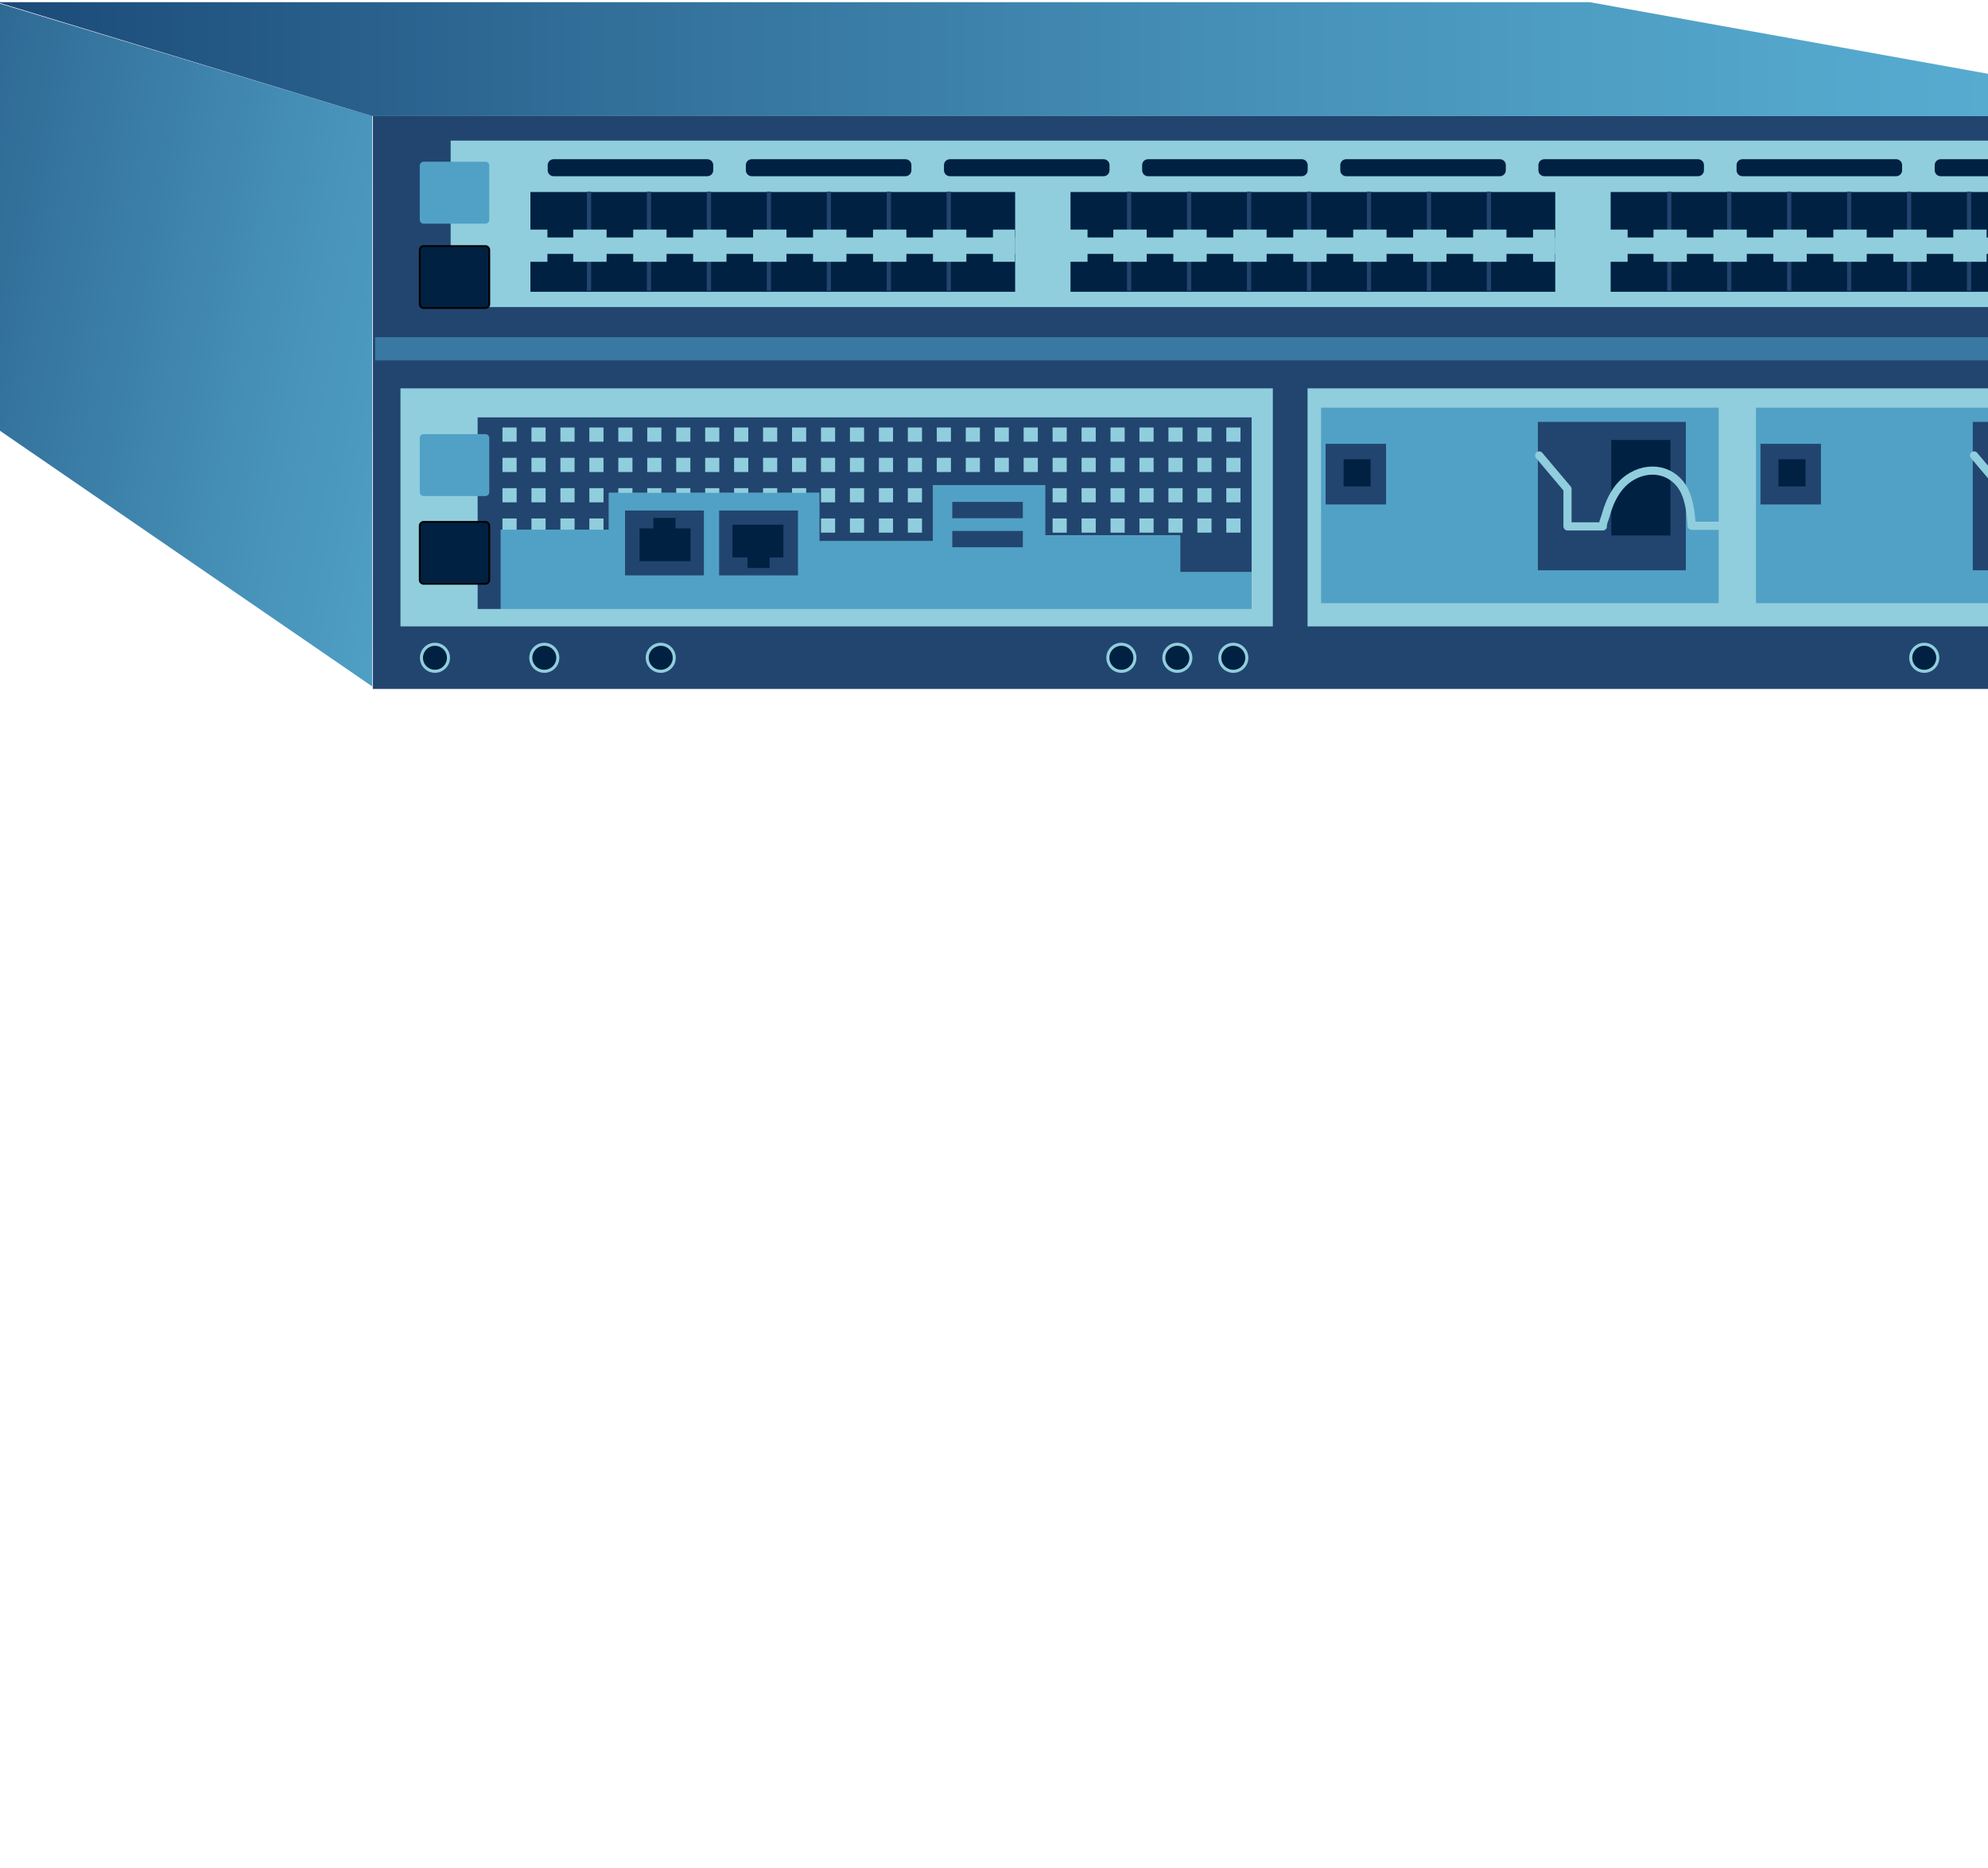 <?xml version="1.0" encoding="utf-8"?>
<!-- Generator: Adobe Illustrator 13.0.0, SVG Export Plug-In . SVG Version: 6.00 Build 14948)  -->
<!DOCTYPE svg PUBLIC "-//W3C//DTD SVG 1.1//EN" "http://www.w3.org/Graphics/SVG/1.1/DTD/svg11.dtd">
<svg version="1.1" id="Layer_1" xmlns="http://www.w3.org/2000/svg" xmlns:xlink="http://www.w3.org/1999/xlink" x="0px" y="0px"
	 width="150px" height="140.945px" viewBox="25.045 13.866 150 140.945" enable-background="new 25.045 13.866 150 140.945"
	 xml:space="preserve">
<g>
	<linearGradient id="SVGID_1_" gradientUnits="userSpaceOnUse" x1="4.014" y1="33.202" x2="77.457" y2="47.191">
		<stop  offset="0" style="stop-color:#1B4A78"/>
		<stop  offset="0.265" style="stop-color:#316E98"/>
		<stop  offset="0.579" style="stop-color:#4792B9"/>
		<stop  offset="0.836" style="stop-color:#55A8CD"/>
		<stop  offset="1" style="stop-color:#5AB0D4"/>
	</linearGradient>
	<polygon fill="url(#SVGID_1_)" points="53.126,22.626 24.778,14.06 24.778,46.185 53.126,65.654 	"/>
	<rect x="53.175" y="22.626" fill="#22456F" width="139.603" height="43.221"/>
	<linearGradient id="SVGID_2_" gradientUnits="userSpaceOnUse" x1="24.827" y1="18.326" x2="192.778" y2="18.326">
		<stop  offset="0" style="stop-color:#1B4A78"/>
		<stop  offset="0.265" style="stop-color:#316E98"/>
		<stop  offset="0.579" style="stop-color:#4792B9"/>
		<stop  offset="0.836" style="stop-color:#55A8CD"/>
		<stop  offset="1" style="stop-color:#5AB0D4"/>
	</linearGradient>
	<polygon fill="url(#SVGID_2_)" points="192.778,22.621 53.104,22.621 24.827,14.031 145,14.031 	"/>
	<rect x="55.261" y="43.167" fill="#90CEDD" width="65.822" height="17.96"/>
	<rect x="123.704" y="43.167" fill="#90CEDD" width="65.822" height="17.96"/>
	<polygon fill="#22456F" points="70.989,53.826 70.989,51.051 86.861,51.051 86.861,54.701 95.454,54.701 95.454,50.469 
		103.901,50.469 103.901,54.264 114.094,54.264 114.094,57.039 119.483,57.039 119.483,45.357 61.085,45.357 61.085,59.813 
		62.834,59.813 62.834,53.826 	"/>
	<path fill="#002142" stroke="#000100" stroke-width="0.138" d="M61.961,57.623c0,0.16-0.13,0.291-0.291,0.291h-4.66
		c-0.162,0-0.292-0.131-0.292-0.291v-4.09c0-0.16,0.13-0.291,0.292-0.291h4.66c0.161,0,0.291,0.131,0.291,0.291V57.623z"/>
	<path fill="#51A1C6" d="M61.961,51.004c0,0.16-0.13,0.289-0.291,0.289h-4.66c-0.162,0-0.292-0.129-0.292-0.289v-4.09
		c0-0.161,0.13-0.292,0.292-0.292h4.66c0.161,0,0.291,0.131,0.291,0.292V51.004z"/>
	<rect x="59.049" y="24.475" fill="#90CEDD" width="126.108" height="12.559"/>
	<g>
		<rect x="124.723" y="44.626" fill="#51A1C6" width="29.999" height="14.749"/>
		<rect x="125.066" y="47.352" fill="#22456F" width="4.562" height="4.576"/>
		<rect x="126.424" y="48.52" fill="#002142" width="2.036" height="2.044"/>
		<rect x="141.082" y="45.697" fill="#22456F" width="11.166" height="11.196"/>
		<rect x="146.617" y="47.061" fill="#002142" width="4.465" height="7.205"/>
		<path fill="none" stroke="#90CEDD" stroke-width="0.614" stroke-linecap="round" stroke-linejoin="round" d="M141.18,48.229
			l2.136,2.531v2.822h2.669c-0.04-0.199,0.16-0.611,0.209-0.803c0.311-1.166,0.891-2.344,1.976-2.971
			c1.608-0.931,3.468-0.329,4.111,1.411c0.265,0.723,0.364,1.551,0.401,2.314h2.185"/>
	</g>
	<g>
		<rect x="157.538" y="44.626" fill="#51A1C6" width="29.999" height="14.749"/>
		<rect x="157.878" y="47.352" fill="#22456F" width="4.563" height="4.576"/>
		<rect x="159.237" y="48.52" fill="#002142" width="2.039" height="2.044"/>
		<rect x="173.896" y="45.697" fill="#22456F" width="11.164" height="11.196"/>
		<rect x="179.43" y="47.061" fill="#002142" width="4.465" height="7.205"/>
		<path fill="none" stroke="#90CEDD" stroke-width="0.614" stroke-linecap="round" stroke-linejoin="round" d="M173.993,48.229
			l2.136,2.531v2.822h2.669c-0.039-0.199,0.16-0.611,0.212-0.803c0.31-1.166,0.89-2.344,1.974-2.971
			c1.609-0.931,3.47-0.329,4.109,1.411c0.268,0.723,0.366,1.551,0.404,2.314h2.186"/>
	</g>
	<g>
		<path fill="#002142" stroke="#002142" stroke-width="0.307" d="M78.707,26.715c0,0.16-0.13,0.292-0.291,0.292H66.814
			c-0.159,0-0.29-0.132-0.29-0.292v-0.391c0-0.16,0.131-0.291,0.29-0.291h11.602c0.161,0,0.291,0.131,0.291,0.291V26.715z"/>
		<path fill="#002142" stroke="#002142" stroke-width="0.307" d="M93.659,26.715c0,0.16-0.131,0.292-0.292,0.292H81.765
			c-0.16,0-0.291-0.132-0.291-0.292v-0.391c0-0.16,0.131-0.291,0.291-0.291h11.602c0.161,0,0.292,0.131,0.292,0.291V26.715z"/>
		<path fill="#002142" stroke="#002142" stroke-width="0.307" d="M108.608,26.715c0,0.16-0.132,0.292-0.291,0.292H96.716
			c-0.161,0-0.292-0.132-0.292-0.292v-0.391c0-0.16,0.131-0.291,0.292-0.291h11.601c0.159,0,0.291,0.131,0.291,0.291V26.715z"/>
		<path fill="#002142" stroke="#002142" stroke-width="0.307" d="M123.559,26.715c0,0.16-0.131,0.292-0.29,0.292h-11.604
			c-0.162,0-0.288-0.132-0.288-0.292v-0.391c0-0.16,0.126-0.291,0.288-0.291h11.604c0.159,0,0.29,0.131,0.29,0.291V26.715z"/>
		<path fill="#002142" stroke="#002142" stroke-width="0.307" d="M138.508,26.715c0,0.16-0.13,0.292-0.288,0.292h-11.604
			c-0.159,0-0.29-0.132-0.29-0.292v-0.391c0-0.16,0.131-0.291,0.29-0.291h11.604c0.158,0,0.288,0.131,0.288,0.291V26.715z"/>
		<path fill="#002142" stroke="#002142" stroke-width="0.307" d="M153.459,26.715c0,0.16-0.13,0.292-0.291,0.292h-11.602
			c-0.16,0-0.291-0.132-0.291-0.292v-0.391c0-0.16,0.131-0.291,0.291-0.291h11.602c0.161,0,0.291,0.131,0.291,0.291V26.715z"/>
		<path fill="#002142" stroke="#002142" stroke-width="0.307" d="M168.411,26.715c0,0.16-0.13,0.292-0.292,0.292h-11.602
			c-0.16,0-0.292-0.132-0.292-0.292v-0.391c0-0.16,0.132-0.291,0.292-0.291h11.602c0.162,0,0.292,0.131,0.292,0.291V26.715z"/>
		<path fill="#002142" stroke="#002142" stroke-width="0.307" d="M183.36,26.715c0,0.16-0.13,0.292-0.29,0.292h-11.603
			c-0.158,0-0.29-0.132-0.29-0.292v-0.391c0-0.16,0.132-0.291,0.29-0.291h11.603c0.16,0,0.29,0.131,0.29,0.291V26.715z"/>
	</g>
	<g>
		<rect x="65.066" y="28.354" fill="#002142" width="36.574" height="7.526"/>
		<g>
			<rect x="69.33" y="28.32" fill="#22456F" width="0.32" height="7.488"/>
			<rect x="73.854" y="28.32" fill="#22456F" width="0.319" height="7.488"/>
			<rect x="78.377" y="28.32" fill="#22456F" width="0.321" height="7.488"/>
			<rect x="82.901" y="28.32" fill="#22456F" width="0.32" height="7.488"/>
			<rect x="87.428" y="28.32" fill="#22456F" width="0.318" height="7.488"/>
			<rect x="91.951" y="28.32" fill="#22456F" width="0.32" height="7.488"/>
			<rect x="96.473" y="28.32" fill="#22456F" width="0.321" height="7.488"/>
		</g>
		<g>
			<rect x="65.066" y="31.784" fill="#90CEDD" width="36.574" height="1.239"/>
			<g>
				<rect x="65.02" y="31.189" fill="#90CEDD" width="1.329" height="2.429"/>
				<rect x="68.296" y="31.189" fill="#90CEDD" width="2.517" height="2.429"/>
				<rect x="72.821" y="31.189" fill="#90CEDD" width="2.517" height="2.429"/>
				<rect x="77.344" y="31.189" fill="#90CEDD" width="2.517" height="2.429"/>
				<rect x="81.869" y="31.189" fill="#90CEDD" width="2.519" height="2.429"/>
				<rect x="86.391" y="31.189" fill="#90CEDD" width="2.52" height="2.429"/>
				<rect x="90.917" y="31.189" fill="#90CEDD" width="2.518" height="2.429"/>
				<rect x="95.441" y="31.189" fill="#90CEDD" width="2.519" height="2.429"/>
				<rect x="99.967" y="31.189" fill="#90CEDD" width="1.66" height="2.429"/>
			</g>
		</g>
	</g>
	<g>
		<rect x="105.819" y="28.354" fill="#002142" width="36.574" height="7.526"/>
		<g>
			<rect x="110.083" y="28.32" fill="#22456F" width="0.32" height="7.488"/>
			<rect x="114.606" y="28.32" fill="#22456F" width="0.323" height="7.488"/>
			<rect x="119.13" y="28.32" fill="#22456F" width="0.321" height="7.488"/>
			<rect x="123.657" y="28.32" fill="#22456F" width="0.32" height="7.488"/>
			<rect x="128.18" y="28.32" fill="#22456F" width="0.319" height="7.488"/>
			<rect x="132.705" y="28.32" fill="#22456F" width="0.319" height="7.488"/>
			<rect x="137.228" y="28.32" fill="#22456F" width="0.321" height="7.488"/>
		</g>
		<g>
			<rect x="105.819" y="31.784" fill="#90CEDD" width="36.574" height="1.239"/>
			<g>
				<rect x="105.771" y="31.189" fill="#90CEDD" width="1.331" height="2.429"/>
				<rect x="109.048" y="31.189" fill="#90CEDD" width="2.519" height="2.429"/>
				<rect x="113.576" y="31.189" fill="#90CEDD" width="2.515" height="2.429"/>
				<rect x="118.099" y="31.189" fill="#90CEDD" width="2.516" height="2.429"/>
				<rect x="122.622" y="31.189" fill="#90CEDD" width="2.519" height="2.429"/>
				<rect x="127.147" y="31.189" fill="#90CEDD" width="2.518" height="2.429"/>
				<rect x="131.67" y="31.189" fill="#90CEDD" width="2.517" height="2.429"/>
				<rect x="136.196" y="31.189" fill="#90CEDD" width="2.518" height="2.429"/>
				<rect x="140.718" y="31.189" fill="#90CEDD" width="1.663" height="2.429"/>
			</g>
		</g>
	</g>
	<g>
		<rect x="146.573" y="28.354" fill="#002142" width="36.574" height="7.526"/>
		<g>
			<rect x="150.837" y="28.32" fill="#22456F" width="0.32" height="7.488"/>
			<rect x="155.36" y="28.32" fill="#22456F" width="0.321" height="7.488"/>
			<rect x="159.884" y="28.32" fill="#22456F" width="0.321" height="7.488"/>
			<rect x="164.409" y="28.32" fill="#22456F" width="0.32" height="7.488"/>
			<rect x="168.933" y="28.32" fill="#22456F" width="0.319" height="7.488"/>
			<rect x="173.456" y="28.32" fill="#22456F" width="0.322" height="7.488"/>
			<rect x="177.98" y="28.32" fill="#22456F" width="0.321" height="7.488"/>
		</g>
		<g>
			<rect x="146.573" y="31.784" fill="#90CEDD" width="36.574" height="1.239"/>
			<g>
				<rect x="146.526" y="31.189" fill="#90CEDD" width="1.329" height="2.429"/>
				<rect x="149.805" y="31.189" fill="#90CEDD" width="2.516" height="2.429"/>
				<rect x="154.328" y="31.189" fill="#90CEDD" width="2.517" height="2.429"/>
				<rect x="158.85" y="31.189" fill="#90CEDD" width="2.518" height="2.429"/>
				<rect x="163.375" y="31.189" fill="#90CEDD" width="2.519" height="2.429"/>
				<rect x="167.899" y="31.189" fill="#90CEDD" width="2.518" height="2.429"/>
				<rect x="172.424" y="31.189" fill="#90CEDD" width="2.517" height="2.429"/>
				<rect x="176.948" y="31.189" fill="#90CEDD" width="2.521" height="2.429"/>
				<rect x="181.472" y="31.189" fill="#90CEDD" width="1.661" height="2.429"/>
			</g>
		</g>
	</g>
	<path fill="#002142" stroke="#000100" stroke-width="0.138" d="M61.961,36.814c0,0.162-0.13,0.292-0.291,0.292h-4.66
		c-0.162,0-0.292-0.13-0.292-0.292v-4.087c0-0.163,0.13-0.293,0.292-0.293h4.66c0.161,0,0.291,0.13,0.291,0.293V36.814z"/>
	<path fill="#51A1C6" d="M61.961,30.448c0,0.161-0.13,0.292-0.291,0.292h-4.66c-0.162,0-0.292-0.131-0.292-0.292v-4.089
		c0-0.161,0.13-0.292,0.292-0.292h4.66c0.161,0,0.291,0.131,0.291,0.292V30.448z"/>
	<path fill="#002142" stroke="#000100" stroke-width="0.138" d="M191.466,36.814c0,0.162-0.13,0.292-0.288,0.292h-4.661
		c-0.161,0-0.291-0.13-0.291-0.292v-4.087c0-0.163,0.13-0.293,0.291-0.293h4.661c0.158,0,0.288,0.13,0.288,0.293V36.814z"/>
	<path fill="#51A1C6" d="M191.466,30.448c0,0.161-0.13,0.292-0.288,0.292h-4.661c-0.161,0-0.291-0.131-0.291-0.292v-4.089
		c0-0.161,0.13-0.292,0.291-0.292h4.661c0.158,0,0.288,0.131,0.288,0.292V30.448z"/>
	<rect x="53.348" y="39.306" fill="#3878A2" width="139.412" height="1.753"/>
	<g>
		<rect x="62.958" y="46.121" fill="#90CEDD" width="1.069" height="1.07"/>
		<rect x="65.144" y="46.121" fill="#90CEDD" width="1.068" height="1.07"/>
		<rect x="67.329" y="46.121" fill="#90CEDD" width="1.069" height="1.07"/>
		<rect x="69.513" y="46.121" fill="#90CEDD" width="1.068" height="1.07"/>
		<rect x="71.698" y="46.121" fill="#90CEDD" width="1.067" height="1.07"/>
		<rect x="73.882" y="46.121" fill="#90CEDD" width="1.067" height="1.07"/>
		<rect x="76.067" y="46.121" fill="#90CEDD" width="1.067" height="1.07"/>
		<rect x="78.252" y="46.121" fill="#90CEDD" width="1.067" height="1.07"/>
		<rect x="80.435" y="46.121" fill="#90CEDD" width="1.069" height="1.07"/>
		<rect x="82.62" y="46.121" fill="#90CEDD" width="1.069" height="1.07"/>
		<rect x="84.806" y="46.121" fill="#90CEDD" width="1.067" height="1.07"/>
		<rect x="86.99" y="46.121" fill="#90CEDD" width="1.067" height="1.07"/>
		<rect x="89.175" y="46.121" fill="#90CEDD" width="1.067" height="1.07"/>
		<rect x="91.361" y="46.121" fill="#90CEDD" width="1.066" height="1.07"/>
		<rect x="93.544" y="46.121" fill="#90CEDD" width="1.067" height="1.07"/>
		<rect x="95.728" y="46.121" fill="#90CEDD" width="1.068" height="1.07"/>
		<rect x="97.915" y="46.121" fill="#90CEDD" width="1.067" height="1.07"/>
		<rect x="100.097" y="46.121" fill="#90CEDD" width="1.067" height="1.07"/>
		<rect x="102.281" y="46.121" fill="#90CEDD" width="1.07" height="1.07"/>
		<rect x="104.467" y="46.121" fill="#90CEDD" width="1.066" height="1.07"/>
		<rect x="106.653" y="46.121" fill="#90CEDD" width="1.068" height="1.07"/>
		<rect x="108.837" y="46.121" fill="#90CEDD" width="1.067" height="1.07"/>
		<rect x="111.02" y="46.121" fill="#90CEDD" width="1.068" height="1.07"/>
		<rect x="113.206" y="46.121" fill="#90CEDD" width="1.068" height="1.07"/>
		<rect x="115.391" y="46.121" fill="#90CEDD" width="1.067" height="1.07"/>
		<rect x="117.573" y="46.121" fill="#90CEDD" width="1.07" height="1.07"/>
	</g>
	<g>
		<rect x="62.958" y="48.408" fill="#90CEDD" width="1.069" height="1.071"/>
		<rect x="65.144" y="48.408" fill="#90CEDD" width="1.068" height="1.071"/>
		<rect x="67.329" y="48.408" fill="#90CEDD" width="1.069" height="1.071"/>
		<rect x="69.513" y="48.408" fill="#90CEDD" width="1.068" height="1.071"/>
		<rect x="71.698" y="48.408" fill="#90CEDD" width="1.067" height="1.071"/>
		<rect x="73.882" y="48.408" fill="#90CEDD" width="1.067" height="1.071"/>
		<rect x="76.067" y="48.408" fill="#90CEDD" width="1.067" height="1.071"/>
		<rect x="78.252" y="48.408" fill="#90CEDD" width="1.067" height="1.071"/>
		<rect x="80.435" y="48.408" fill="#90CEDD" width="1.069" height="1.071"/>
		<rect x="82.62" y="48.408" fill="#90CEDD" width="1.069" height="1.071"/>
		<rect x="84.806" y="48.408" fill="#90CEDD" width="1.067" height="1.071"/>
		<rect x="86.99" y="48.408" fill="#90CEDD" width="1.067" height="1.071"/>
		<rect x="89.175" y="48.408" fill="#90CEDD" width="1.067" height="1.071"/>
		<rect x="91.361" y="48.408" fill="#90CEDD" width="1.066" height="1.071"/>
		<rect x="93.544" y="48.408" fill="#90CEDD" width="1.067" height="1.071"/>
		<rect x="95.728" y="48.408" fill="#90CEDD" width="1.068" height="1.071"/>
		<rect x="97.915" y="48.408" fill="#90CEDD" width="1.067" height="1.071"/>
		<rect x="100.097" y="48.408" fill="#90CEDD" width="1.067" height="1.071"/>
		<rect x="102.281" y="48.408" fill="#90CEDD" width="1.07" height="1.071"/>
		<rect x="104.467" y="48.408" fill="#90CEDD" width="1.066" height="1.071"/>
		<rect x="106.653" y="48.408" fill="#90CEDD" width="1.068" height="1.071"/>
		<rect x="108.837" y="48.408" fill="#90CEDD" width="1.067" height="1.071"/>
		<rect x="111.02" y="48.408" fill="#90CEDD" width="1.068" height="1.071"/>
		<rect x="113.206" y="48.408" fill="#90CEDD" width="1.068" height="1.071"/>
		<rect x="115.391" y="48.408" fill="#90CEDD" width="1.067" height="1.071"/>
		<rect x="117.573" y="48.408" fill="#90CEDD" width="1.07" height="1.071"/>
	</g>
	<g>
		<rect x="62.958" y="50.697" fill="#90CEDD" width="1.069" height="1.07"/>
		<rect x="65.144" y="50.697" fill="#90CEDD" width="1.068" height="1.07"/>
		<rect x="67.329" y="50.697" fill="#90CEDD" width="1.069" height="1.07"/>
		<rect x="69.513" y="50.697" fill="#90CEDD" width="1.068" height="1.07"/>
		<rect x="71.698" y="50.697" fill="#90CEDD" width="1.067" height="1.07"/>
		<rect x="73.882" y="50.697" fill="#90CEDD" width="1.067" height="1.07"/>
		<rect x="76.067" y="50.697" fill="#90CEDD" width="1.067" height="1.07"/>
		<rect x="78.252" y="50.697" fill="#90CEDD" width="1.067" height="1.07"/>
		<rect x="80.435" y="50.697" fill="#90CEDD" width="1.069" height="1.07"/>
		<rect x="82.62" y="50.697" fill="#90CEDD" width="1.069" height="1.07"/>
		<rect x="84.806" y="50.697" fill="#90CEDD" width="1.067" height="1.07"/>
		<rect x="86.99" y="50.697" fill="#90CEDD" width="1.067" height="1.07"/>
		<rect x="89.175" y="50.697" fill="#90CEDD" width="1.067" height="1.07"/>
		<rect x="91.361" y="50.697" fill="#90CEDD" width="1.066" height="1.07"/>
		<rect x="93.544" y="50.697" fill="#90CEDD" width="1.067" height="1.07"/>
		<rect x="95.728" y="50.697" fill="#90CEDD" width="1.068" height="1.07"/>
		<rect x="97.915" y="50.697" fill="#90CEDD" width="1.067" height="1.07"/>
		<rect x="100.097" y="50.697" fill="#90CEDD" width="1.067" height="1.07"/>
		<rect x="102.281" y="50.697" fill="#90CEDD" width="1.07" height="1.07"/>
		<rect x="104.467" y="50.697" fill="#90CEDD" width="1.066" height="1.07"/>
		<rect x="106.653" y="50.697" fill="#90CEDD" width="1.068" height="1.07"/>
		<rect x="108.837" y="50.697" fill="#90CEDD" width="1.067" height="1.07"/>
		<rect x="111.02" y="50.697" fill="#90CEDD" width="1.068" height="1.07"/>
		<rect x="113.206" y="50.697" fill="#90CEDD" width="1.068" height="1.07"/>
		<rect x="115.391" y="50.697" fill="#90CEDD" width="1.067" height="1.07"/>
		<rect x="117.573" y="50.697" fill="#90CEDD" width="1.07" height="1.07"/>
	</g>
	<g>
		<rect x="62.958" y="52.984" fill="#90CEDD" width="1.069" height="1.07"/>
		<rect x="65.144" y="52.984" fill="#90CEDD" width="1.068" height="1.07"/>
		<rect x="67.329" y="52.984" fill="#90CEDD" width="1.069" height="1.07"/>
		<rect x="69.513" y="52.984" fill="#90CEDD" width="1.068" height="1.07"/>
		<rect x="71.698" y="52.984" fill="#90CEDD" width="1.067" height="1.07"/>
		<rect x="73.882" y="52.984" fill="#90CEDD" width="1.067" height="1.07"/>
		<rect x="76.067" y="52.984" fill="#90CEDD" width="1.067" height="1.07"/>
		<rect x="78.252" y="52.984" fill="#90CEDD" width="1.067" height="1.07"/>
		<rect x="80.435" y="52.984" fill="#90CEDD" width="1.069" height="1.07"/>
		<rect x="82.62" y="52.984" fill="#90CEDD" width="1.069" height="1.07"/>
		<rect x="84.806" y="52.984" fill="#90CEDD" width="1.067" height="1.07"/>
		<rect x="86.99" y="52.984" fill="#90CEDD" width="1.067" height="1.07"/>
		<rect x="89.175" y="52.984" fill="#90CEDD" width="1.067" height="1.07"/>
		<rect x="91.361" y="52.984" fill="#90CEDD" width="1.066" height="1.07"/>
		<rect x="93.544" y="52.984" fill="#90CEDD" width="1.067" height="1.07"/>
		<rect x="95.728" y="52.984" fill="#90CEDD" width="1.068" height="1.07"/>
		<rect x="97.915" y="52.984" fill="#90CEDD" width="1.067" height="1.07"/>
		<rect x="100.097" y="52.984" fill="#90CEDD" width="1.067" height="1.07"/>
		<rect x="102.281" y="52.984" fill="#90CEDD" width="1.07" height="1.07"/>
		<rect x="104.467" y="52.984" fill="#90CEDD" width="1.066" height="1.07"/>
		<rect x="106.653" y="52.984" fill="#90CEDD" width="1.068" height="1.07"/>
		<rect x="108.837" y="52.984" fill="#90CEDD" width="1.067" height="1.07"/>
		<rect x="111.02" y="52.984" fill="#90CEDD" width="1.068" height="1.07"/>
		<rect x="113.206" y="52.984" fill="#90CEDD" width="1.068" height="1.07"/>
		<rect x="115.391" y="52.984" fill="#90CEDD" width="1.067" height="1.07"/>
		<rect x="117.573" y="52.984" fill="#90CEDD" width="1.07" height="1.07"/>
	</g>
	<polygon fill="#51A1C6" points="119.483,57.039 114.094,57.039 114.094,54.264 103.901,54.264 103.901,50.469 95.454,50.469 
		95.454,54.701 86.861,54.701 86.861,51.051 70.989,51.051 70.989,53.826 62.834,53.826 62.834,59.813 119.483,59.813 	"/>
	<g>
		<rect x="72.206" y="52.383" fill="#22456F" width="5.949" height="4.896"/>
		<rect x="73.3" y="53.734" fill="#002142" width="3.847" height="2.471"/>
		<rect x="74.342" y="52.943" fill="#002142" width="1.672" height="1.631"/>
	</g>
	<g>
		<rect x="79.305" y="52.383" fill="#22456F" width="5.949" height="4.896"/>
		<rect x="80.311" y="53.455" fill="#002142" width="3.844" height="2.469"/>
		<rect x="81.443" y="55.086" fill="#002142" width="1.672" height="1.631"/>
	</g>
	<rect x="96.896" y="51.734" fill="#22456F" width="5.325" height="1.232"/>
	<rect x="96.896" y="53.926" fill="#22456F" width="5.325" height="1.23"/>
	<circle fill="#002142" stroke="#90CEDD" stroke-width="0.23" cx="57.864" cy="63.496" r="1.019"/>
	<circle fill="#002142" stroke="#90CEDD" stroke-width="0.23" cx="66.114" cy="63.496" r="1.019"/>
	<circle fill="#002142" stroke="#90CEDD" stroke-width="0.23" cx="74.9" cy="63.496" r="1.02"/>
	<circle fill="#002142" stroke="#90CEDD" stroke-width="0.23" cx="170.235" cy="63.496" r="1.02"/>
	<circle fill="#002142" stroke="#90CEDD" stroke-width="0.23" cx="178.487" cy="63.496" r="1.019"/>
	<path fill="#002142" stroke="#90CEDD" stroke-width="0.23" d="M188.292,63.496c0,0.564-0.458,1.023-1.019,1.023
		c-0.564,0-1.022-0.459-1.022-1.023c0-0.563,0.458-1.021,1.022-1.021C187.834,62.475,188.292,62.934,188.292,63.496z"/>
	<circle fill="#002142" stroke="#90CEDD" stroke-width="0.23" cx="109.656" cy="63.496" r="1.02"/>
	<circle fill="#002142" stroke="#90CEDD" stroke-width="0.23" cx="113.879" cy="63.496" r="1.02"/>
	<circle fill="#002142" stroke="#90CEDD" stroke-width="0.23" cx="118.102" cy="63.496" r="1.02"/>
</g>
</svg>
